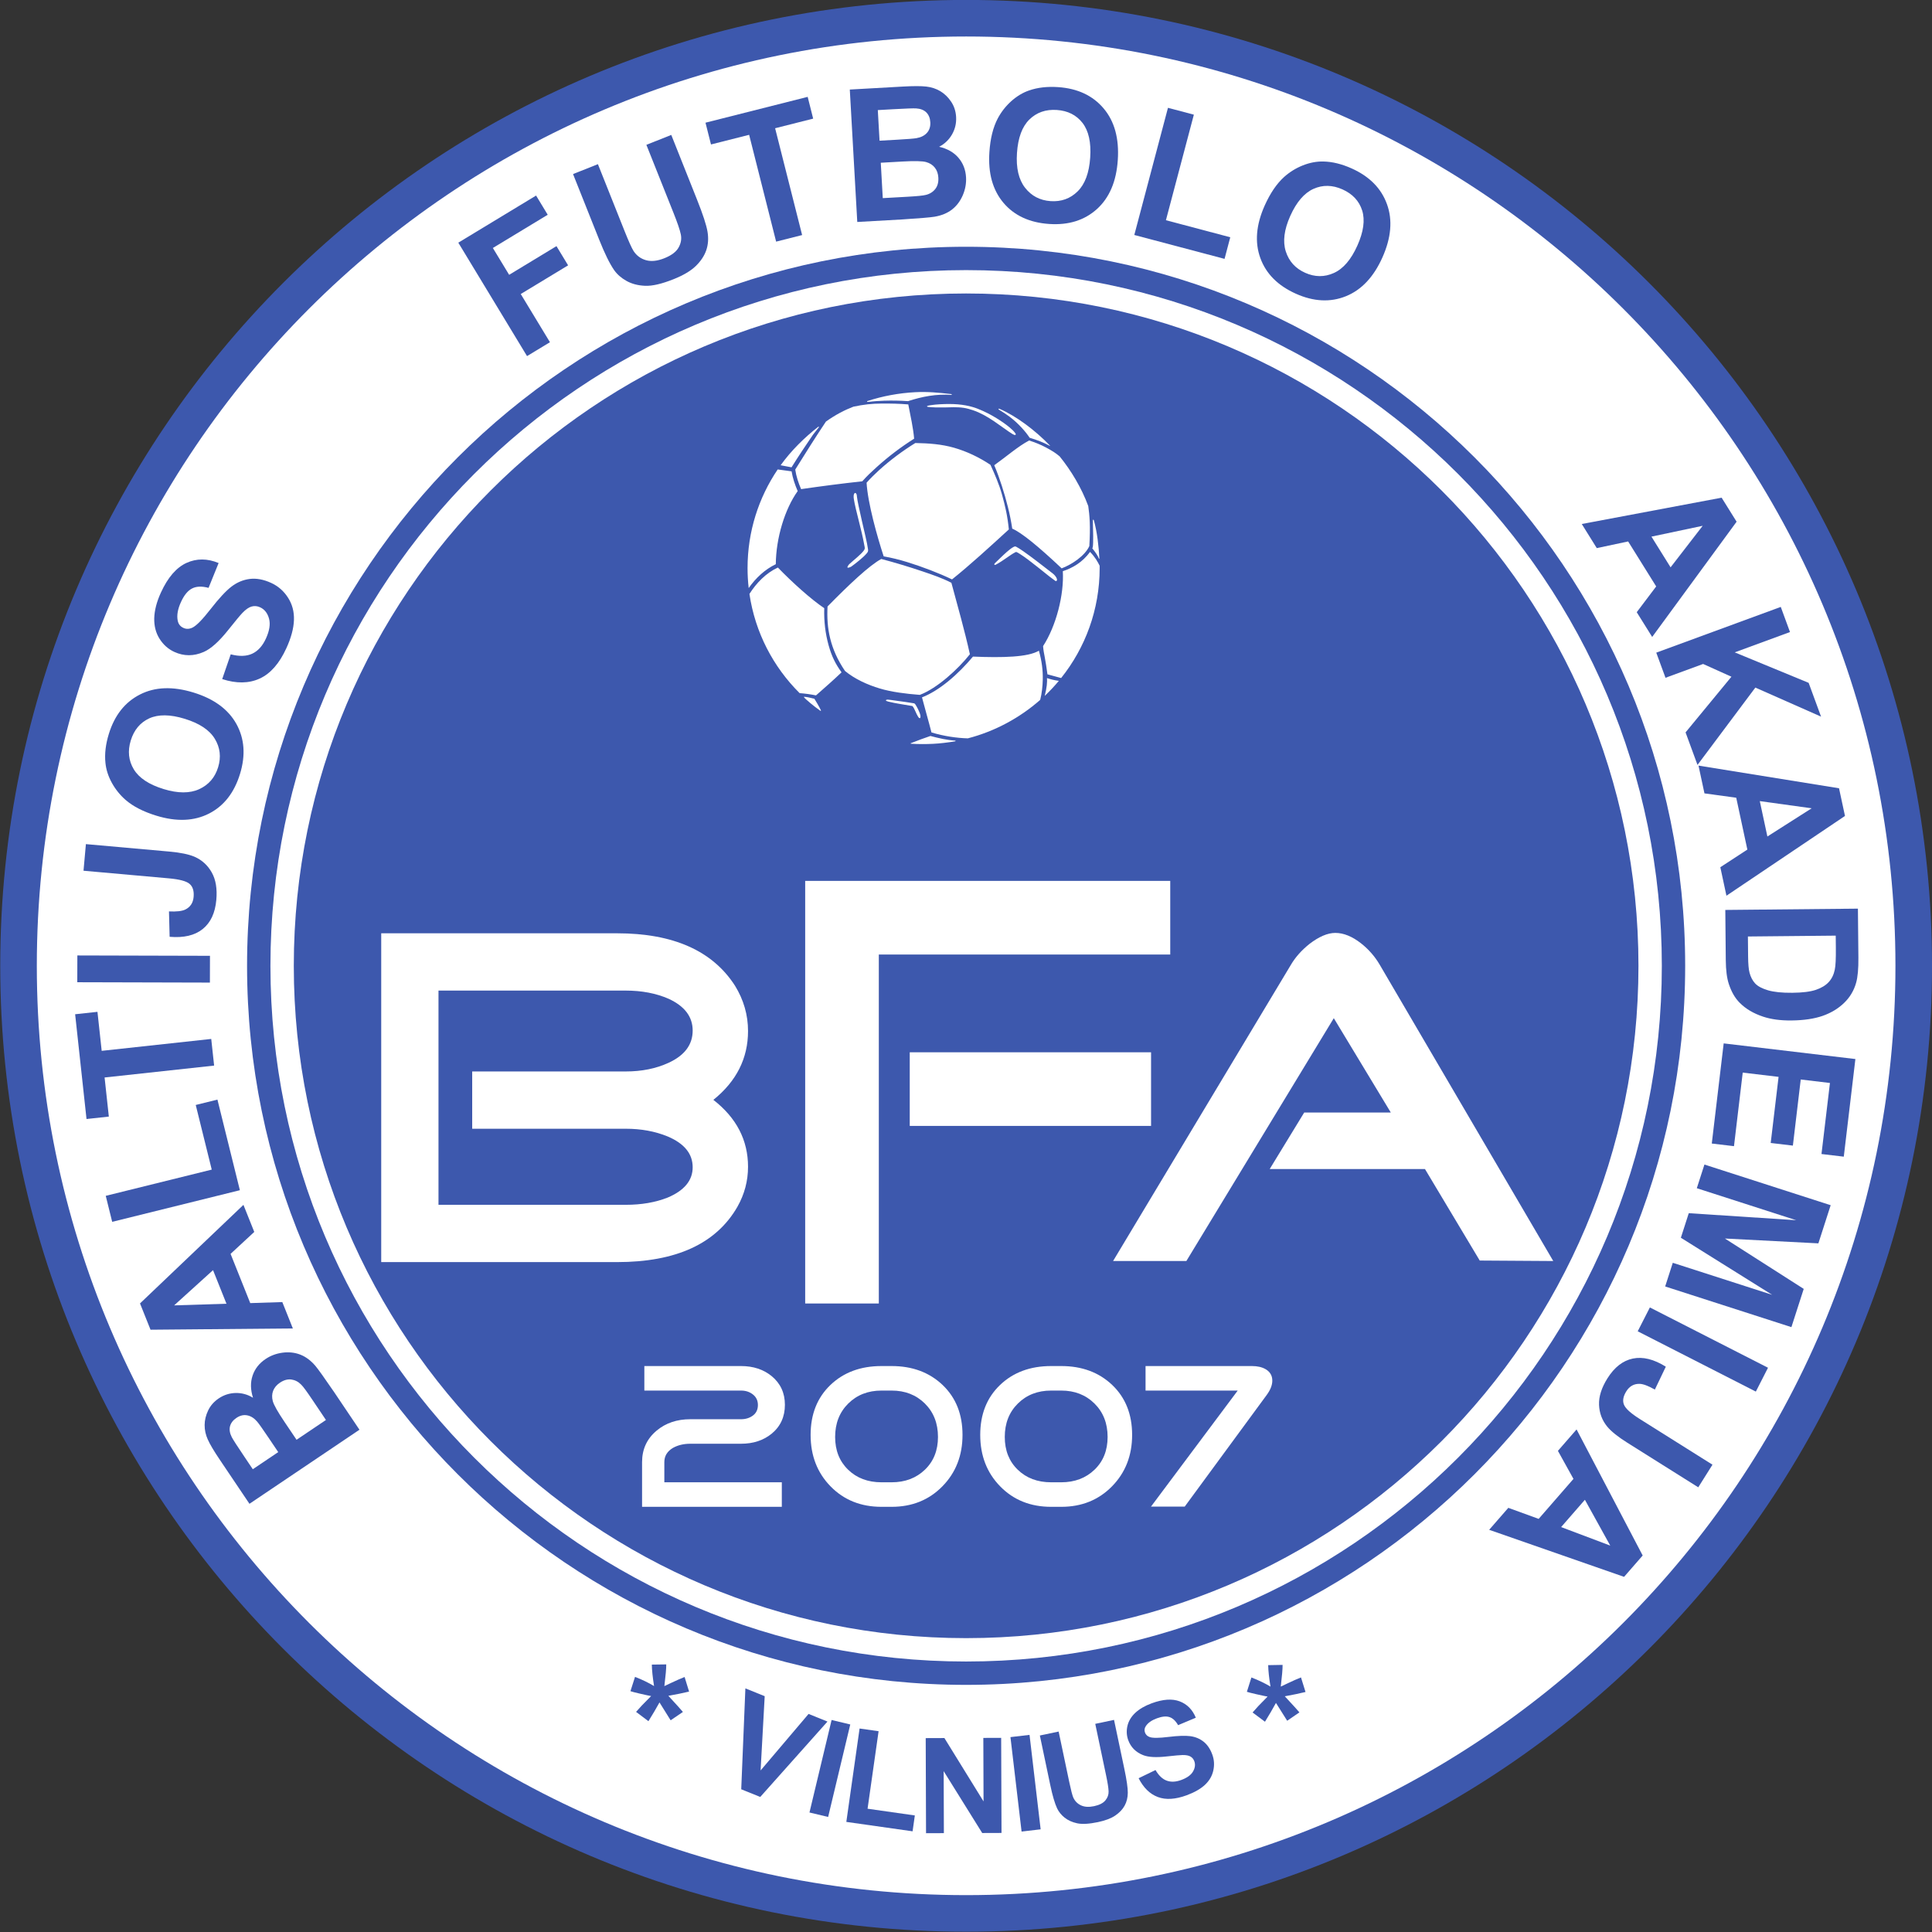<?xml version="1.0" encoding="UTF-8"?>
<svg xmlns="http://www.w3.org/2000/svg" xmlns:xlink="http://www.w3.org/1999/xlink" width="567pt" height="567pt" viewBox="0 0 567 567" version="1.1">
<rect x="0" y="0" width="567" height="567" fill="#333333" stroke="none"/>
<g id="surface1">
<path style=" stroke:none;fill-rule:evenodd;fill:rgb(23.926%,34.521%,67.772%);fill-opacity:1;" d="M 283.535 -0.02 C 440.062 -0.02 567.004 126.918 567.004 283.445 C 567.004 439.973 440.062 566.91 283.535 566.91 C 127.008 566.91 0.07 439.973 0.07 283.445 C 0.07 126.918 127.008 -0.02 283.535 -0.02 Z M 283.535 -0.02 "/>
<path style=" stroke:none;fill-rule:evenodd;fill:rgb(100%,100%,100%);fill-opacity:1;" d="M 283.535 10.711 C 434.137 10.711 556.27 132.844 556.27 283.445 C 556.27 434.047 434.137 556.18 283.535 556.18 C 132.934 556.18 10.805 434.047 10.805 283.445 C 10.805 132.844 132.934 10.711 283.535 10.711 Z M 283.535 10.711 "/>
<path style=" stroke:none;fill-rule:evenodd;fill:rgb(23.926%,34.521%,67.772%);fill-opacity:1;" d="M 283.535 72.418 C 400.062 72.418 494.562 166.918 494.562 283.445 C 494.562 399.973 400.062 494.473 283.535 494.473 C 167.008 494.473 72.508 399.973 72.508 283.445 C 72.508 166.918 167.008 72.418 283.535 72.418 Z M 283.535 72.418 "/>
<path style=" stroke:none;fill-rule:evenodd;fill:rgb(100%,100%,100%);fill-opacity:1;" d="M 283.535 79.273 C 396.277 79.273 487.711 170.703 487.711 283.445 C 487.711 396.188 396.277 487.617 283.535 487.617 C 170.797 487.617 79.367 396.188 79.367 283.445 C 79.367 170.703 170.797 79.273 283.535 79.273 Z M 283.535 79.273 "/>
<path style=" stroke:none;fill-rule:evenodd;fill:rgb(23.926%,34.521%,67.772%);fill-opacity:1;" d="M 283.535 86.129 C 392.492 86.129 480.852 174.488 480.852 283.445 C 480.852 392.398 392.492 480.758 283.535 480.758 C 174.586 480.758 86.223 392.398 86.223 283.445 C 86.223 174.488 174.586 86.129 283.535 86.129 Z M 283.535 86.129 "/>
<path style=" stroke:none;fill-rule:evenodd;fill:rgb(23.926%,34.521%,67.772%);fill-opacity:1;" d="M 484.879 186.93 L 480.348 179.668 L 486.055 172.105 L 477.824 158.902 L 468.621 160.859 L 464.215 153.785 L 505.258 146.059 L 509.656 153.109 Z M 490.281 166.5 L 499.703 154.309 L 484.664 157.488 Z M 490.281 166.5 "/>
<path style=" stroke:none;fill-rule:evenodd;fill:rgb(23.926%,34.521%,67.772%);fill-opacity:1;" d="M 486.078 191.539 L 522.617 178.117 L 525.324 185.492 L 509.102 191.453 L 530.797 200.398 L 534.441 210.316 L 515.156 201.789 L 498.18 224.484 L 494.676 214.941 L 508.137 198.602 L 499.828 194.859 L 488.789 198.914 Z M 486.078 191.539 "/>
<path style=" stroke:none;fill-rule:evenodd;fill:rgb(23.926%,34.521%,67.772%);fill-opacity:1;" d="M 506.672 262.875 L 504.879 254.512 L 512.812 249.332 L 509.547 234.117 L 500.223 232.84 L 498.473 224.688 L 539.715 231.34 L 541.461 239.465 Z M 518.688 245.492 L 531.684 237.215 L 516.461 235.109 Z M 518.688 245.492 "/>
<path style=" stroke:none;fill-rule:evenodd;fill:rgb(23.926%,34.521%,67.772%);fill-opacity:1;" d="M 545.258 266.668 L 545.398 281.031 C 545.43 284.266 545.211 286.734 544.727 288.441 C 544.078 290.734 542.898 292.703 541.195 294.34 C 539.496 295.988 537.406 297.25 534.934 298.125 C 532.449 298.992 529.391 299.449 525.738 299.484 C 522.539 299.516 519.77 299.145 517.441 298.367 C 514.605 297.426 512.301 296.062 510.535 294.266 C 509.188 292.918 508.137 291.09 507.371 288.777 C 506.801 287.051 506.508 284.734 506.48 281.824 L 506.34 267.047 Z M 538.746 274.59 L 512.973 274.84 L 513.031 280.703 C 513.051 282.895 513.184 284.48 513.449 285.457 C 513.777 286.723 514.324 287.777 515.09 288.613 C 515.859 289.445 517.129 290.113 518.871 290.633 C 520.617 291.141 523.004 291.391 526.012 291.359 C 529.02 291.332 531.32 291.039 532.926 290.496 C 534.535 289.945 535.789 289.191 536.676 288.23 C 537.574 287.262 538.172 286.039 538.469 284.57 C 538.715 283.473 538.812 281.32 538.781 278.113 Z M 538.746 274.59 "/>
<path style=" stroke:none;fill-rule:evenodd;fill:rgb(23.926%,34.521%,67.772%);fill-opacity:1;" d="M 505.863 306.211 L 544.516 310.805 L 541.109 339.457 L 534.566 338.68 L 537.047 317.828 L 528.477 316.809 L 526.172 336.211 L 519.664 335.438 L 521.973 316.035 L 511.453 314.785 L 508.887 336.375 L 502.371 335.602 Z M 505.863 306.211 "/>
<path style=" stroke:none;fill-rule:evenodd;fill:rgb(23.926%,34.521%,67.772%);fill-opacity:1;" d="M 500.215 341.77 L 537.262 353.703 L 533.656 364.898 L 506.219 363.477 L 529.355 378.262 L 525.738 389.484 L 488.691 377.551 L 490.926 370.605 L 520.09 380 L 493.297 363.25 L 495.617 356.047 L 527.141 358.105 L 497.977 348.715 Z M 500.215 341.77 "/>
<path style=" stroke:none;fill-rule:evenodd;fill:rgb(23.926%,34.521%,67.772%);fill-opacity:1;" d="M 484.203 383.707 L 518.871 401.402 L 515.301 408.402 L 480.633 390.707 Z M 484.203 383.707 "/>
<path style=" stroke:none;fill-rule:evenodd;fill:rgb(23.926%,34.521%,67.772%);fill-opacity:1;" d="M 502.574 429.855 L 498.402 436.492 L 477.539 423.379 C 474.816 421.668 472.867 420.102 471.703 418.703 C 470.188 416.855 469.379 414.719 469.285 412.297 C 469.188 409.867 470.016 407.273 471.754 404.504 C 473.801 401.25 476.277 399.316 479.211 398.707 C 482.129 398.102 485.355 398.887 488.883 401.094 L 485.664 407.816 C 483.727 406.707 482.219 406.145 481.137 406.129 C 479.504 406.105 478.223 406.832 477.301 408.297 C 476.371 409.777 476.133 411.094 476.598 412.242 C 477.055 413.387 478.621 414.801 481.289 416.477 Z M 502.574 429.855 "/>
<path style=" stroke:none;fill-rule:evenodd;fill:rgb(23.926%,34.521%,67.772%);fill-opacity:1;" d="M 437.039 448.965 L 442.66 442.516 L 451.562 445.758 L 461.777 434.023 L 457.215 425.797 L 462.691 419.508 L 482.09 456.504 L 476.633 462.77 Z M 458.156 448.164 L 472.574 453.602 L 465.133 440.152 Z M 458.156 448.164 "/>
<path style=" stroke:none;fill-rule:evenodd;fill:rgb(23.926%,34.521%,67.772%);fill-opacity:1;" d="M 154.672 104.508 L 134.504 71.219 L 157.328 57.391 L 160.742 63.027 L 144.645 72.777 L 149.422 80.652 L 163.312 72.234 L 166.727 77.871 L 152.828 86.289 L 161.398 100.434 Z M 154.672 104.508 "/>
<path style=" stroke:none;fill-rule:evenodd;fill:rgb(23.926%,34.521%,67.772%);fill-opacity:1;" d="M 168.176 51.086 L 175.473 48.176 L 183.277 67.758 C 184.516 70.863 185.41 72.848 185.953 73.695 C 186.855 75.051 188.078 75.941 189.605 76.367 C 191.141 76.797 192.926 76.602 194.965 75.789 C 197.035 74.965 198.434 73.922 199.148 72.652 C 199.863 71.391 200.078 70.094 199.801 68.781 C 199.527 67.457 198.812 65.371 197.672 62.508 L 189.699 42.504 L 197.004 39.598 L 204.566 58.59 C 206.297 62.934 207.324 66.074 207.645 68.027 C 207.965 69.977 207.84 71.773 207.273 73.434 C 206.703 75.082 205.672 76.637 204.195 78.074 C 202.715 79.512 200.531 80.801 197.672 81.941 C 194.219 83.316 191.441 83.965 189.34 83.875 C 187.234 83.789 185.422 83.312 183.879 82.453 C 182.336 81.594 181.117 80.527 180.23 79.262 C 178.926 77.383 177.473 74.422 175.859 70.371 Z M 168.176 51.086 "/>
<path style=" stroke:none;fill-rule:evenodd;fill:rgb(23.926%,34.521%,67.772%);fill-opacity:1;" d="M 227.777 70.914 L 219.855 39.566 L 208.66 42.395 L 207.047 36.008 L 237.035 28.426 L 238.648 34.816 L 227.48 37.637 L 235.406 68.984 Z M 227.777 70.914 "/>
<path style=" stroke:none;fill-rule:evenodd;fill:rgb(23.926%,34.521%,67.772%);fill-opacity:1;" d="M 249.398 26.281 L 264.934 25.406 C 268.012 25.234 270.316 25.23 271.844 25.406 C 273.367 25.574 274.746 26.035 275.988 26.781 C 277.227 27.527 278.273 28.547 279.148 29.859 C 280.02 31.164 280.504 32.66 280.598 34.336 C 280.699 36.156 280.305 37.855 279.414 39.43 C 278.512 41.008 277.246 42.223 275.617 43.078 C 278.016 43.629 279.91 44.703 281.27 46.289 C 282.641 47.883 283.383 49.801 283.512 52.043 C 283.609 53.809 283.301 55.551 282.57 57.27 C 281.84 58.98 280.797 60.383 279.43 61.461 C 278.066 62.535 276.344 63.25 274.27 63.602 C 272.973 63.812 269.82 64.078 264.82 64.398 L 251.59 65.145 Z M 257.617 32.309 L 258.129 41.293 L 263.266 41.004 C 266.324 40.832 268.219 40.68 268.961 40.547 C 270.289 40.316 271.32 39.797 272.047 38.984 C 272.77 38.172 273.094 37.137 273.023 35.879 C 272.961 34.676 272.574 33.719 271.871 33.004 C 271.16 32.289 270.148 31.895 268.84 31.812 C 268.055 31.766 265.816 31.848 262.129 32.055 Z M 258.488 47.762 L 259.074 58.148 L 266.336 57.742 C 269.164 57.582 270.949 57.406 271.703 57.203 C 272.855 56.93 273.777 56.352 274.465 55.496 C 275.152 54.629 275.465 53.504 275.383 52.129 C 275.316 50.961 274.973 49.992 274.363 49.211 C 273.754 48.426 272.902 47.875 271.812 47.566 C 270.723 47.254 268.387 47.203 264.824 47.406 Z M 258.488 47.762 "/>
<path style=" stroke:none;fill-rule:evenodd;fill:rgb(23.926%,34.521%,67.772%);fill-opacity:1;" d="M 290.367 44.617 C 290.633 40.656 291.445 37.379 292.812 34.773 C 293.828 32.859 295.152 31.16 296.785 29.691 C 298.422 28.23 300.172 27.176 302.039 26.539 C 304.535 25.672 307.352 25.355 310.516 25.566 C 316.242 25.953 320.695 28.035 323.891 31.82 C 327.09 35.598 328.473 40.648 328.047 46.969 C 327.629 53.246 325.59 58.031 321.938 61.344 C 318.289 64.648 313.613 66.113 307.914 65.73 C 302.137 65.34 297.664 63.266 294.492 59.52 C 291.32 55.762 289.949 50.793 290.367 44.617 Z M 298.461 44.898 C 298.16 49.293 298.961 52.699 300.836 55.105 C 302.715 57.512 305.215 58.816 308.34 59.027 C 311.465 59.238 314.105 58.289 316.262 56.164 C 318.414 54.051 319.645 50.742 319.949 46.242 C 320.254 41.793 319.496 38.41 317.699 36.078 C 315.895 33.762 313.379 32.492 310.145 32.273 C 306.91 32.055 304.23 32.992 302.102 35.074 C 299.98 37.156 298.762 40.426 298.461 44.898 Z M 298.461 44.898 "/>
<path style=" stroke:none;fill-rule:evenodd;fill:rgb(23.926%,34.521%,67.772%);fill-opacity:1;" d="M 332.895 68.961 L 342.773 31.641 L 350.371 33.652 L 342.172 64.629 L 361.055 69.629 L 359.379 75.973 Z M 332.895 68.961 "/>
<path style=" stroke:none;fill-rule:evenodd;fill:rgb(23.926%,34.521%,67.772%);fill-opacity:1;" d="M 371.164 60.312 C 372.789 56.691 374.688 53.895 376.871 51.926 C 378.488 50.484 380.316 49.348 382.359 48.535 C 384.398 47.73 386.406 47.352 388.379 47.398 C 391.02 47.449 393.773 48.129 396.672 49.426 C 401.902 51.77 405.363 55.266 407.047 59.926 C 408.738 64.574 408.289 69.793 405.699 75.574 C 403.129 81.312 399.555 85.098 394.984 86.941 C 390.422 88.777 385.523 88.531 380.312 86.199 C 375.027 83.832 371.551 80.336 369.879 75.723 C 368.199 71.098 368.637 65.961 371.164 60.312 Z M 378.66 63.383 C 376.859 67.402 376.426 70.871 377.348 73.777 C 378.277 76.688 380.172 78.777 383.035 80.059 C 385.887 81.336 388.695 81.363 391.461 80.117 C 394.211 78.879 396.508 76.203 398.352 72.086 C 400.176 68.016 400.645 64.582 399.766 61.773 C 398.879 58.973 396.949 56.91 393.996 55.586 C 391.035 54.262 388.199 54.211 385.48 55.426 C 382.77 56.645 380.492 59.289 378.66 63.383 Z M 378.66 63.383 "/>
<path style=" stroke:none;fill-rule:evenodd;fill:rgb(23.926%,34.521%,67.772%);fill-opacity:1;" d="M 73.211 441.332 L 64.52 428.422 C 62.797 425.867 61.617 423.887 60.992 422.484 C 60.355 421.086 60.047 419.668 60.055 418.223 C 60.062 416.773 60.406 415.352 61.09 413.93 C 61.762 412.516 62.805 411.336 64.195 410.398 C 65.711 409.379 67.367 408.852 69.18 408.812 C 70.992 408.781 72.684 409.25 74.254 410.215 C 73.504 407.867 73.461 405.691 74.129 403.711 C 74.793 401.723 76.062 400.102 77.93 398.848 C 79.395 397.859 81.051 397.238 82.902 396.984 C 84.746 396.738 86.484 396.922 88.105 397.543 C 89.73 398.168 91.223 399.281 92.59 400.887 C 93.426 401.895 95.27 404.469 98.098 408.605 L 105.496 419.594 Z M 74.191 431.188 L 81.656 426.16 L 78.781 421.891 C 77.07 419.352 75.969 417.797 75.48 417.23 C 74.602 416.203 73.629 415.582 72.559 415.375 C 71.488 415.164 70.434 415.418 69.391 416.121 C 68.391 416.793 67.762 417.609 67.504 418.578 C 67.258 419.555 67.434 420.629 68.031 421.797 C 68.395 422.492 69.605 424.375 71.672 427.441 Z M 87.031 422.543 L 95.66 416.734 L 91.602 410.703 C 90.02 408.352 88.961 406.902 88.395 406.363 C 87.57 405.512 86.602 405.016 85.516 404.859 C 84.422 404.711 83.297 405.02 82.156 405.789 C 81.184 406.445 80.527 407.234 80.164 408.156 C 79.805 409.086 79.766 410.098 80.055 411.191 C 80.344 412.285 81.492 414.32 83.488 417.281 Z M 87.031 422.543 "/>
<path style=" stroke:none;fill-rule:evenodd;fill:rgb(23.926%,34.521%,67.772%);fill-opacity:1;" d="M 71.445 353.602 L 74.621 361.547 L 67.668 367.984 L 73.445 382.434 L 82.852 382.129 L 85.945 389.871 L 44.176 390.242 L 41.09 382.527 Z M 62.52 372.758 L 51.102 383.102 L 66.465 382.617 Z M 62.52 372.758 "/>
<path style=" stroke:none;fill-rule:evenodd;fill:rgb(23.926%,34.521%,67.772%);fill-opacity:1;" d="M 70.398 349.301 L 32.926 358.582 L 31.035 350.953 L 62.141 343.254 L 57.445 324.285 L 63.812 322.711 Z M 70.398 349.301 "/>
<path style=" stroke:none;fill-rule:evenodd;fill:rgb(23.926%,34.521%,67.772%);fill-opacity:1;" d="M 62.84 312.727 L 30.695 316.219 L 31.941 327.695 L 25.391 328.406 L 22.051 297.66 L 28.602 296.949 L 29.844 308.398 L 61.992 304.906 Z M 62.84 312.727 "/>
<path style=" stroke:none;fill-rule:evenodd;fill:rgb(23.926%,34.521%,67.772%);fill-opacity:1;" d="M 61.602 288.367 L 22.68 288.266 L 22.703 280.406 L 61.621 280.508 Z M 61.602 288.367 "/>
<path style=" stroke:none;fill-rule:evenodd;fill:rgb(23.926%,34.521%,67.772%);fill-opacity:1;" d="M 24.508 255.539 L 25.211 247.73 L 49.754 249.922 C 52.957 250.211 55.402 250.719 57.078 251.434 C 59.266 252.395 60.961 253.926 62.141 256.043 C 63.34 258.16 63.777 260.848 63.484 264.105 C 63.145 267.934 61.816 270.781 59.484 272.656 C 57.16 274.523 53.926 275.289 49.781 274.93 L 49.594 267.477 C 51.82 267.586 53.422 267.402 54.391 266.926 C 55.855 266.199 56.668 264.973 56.82 263.246 C 56.977 261.504 56.59 260.223 55.652 259.414 C 54.727 258.602 52.691 258.055 49.551 257.777 Z M 24.508 255.539 "/>
<path style=" stroke:none;fill-rule:evenodd;fill:rgb(23.926%,34.521%,67.772%);fill-opacity:1;" d="M 45.879 239.383 C 42.086 238.219 39.078 236.68 36.852 234.754 C 35.223 233.328 33.871 231.648 32.812 229.723 C 31.762 227.801 31.137 225.852 30.945 223.887 C 30.668 221.262 31.004 218.445 31.934 215.414 C 33.617 209.93 36.66 206.066 41.082 203.82 C 45.484 201.57 50.719 201.379 56.773 203.238 C 62.789 205.082 66.98 208.16 69.379 212.469 C 71.758 216.777 72.117 221.664 70.441 227.121 C 68.742 232.656 65.703 236.539 61.332 238.77 C 56.945 241 51.793 241.199 45.879 239.383 Z M 48.004 231.57 C 52.215 232.863 55.711 232.867 58.48 231.594 C 61.254 230.312 63.094 228.176 64.012 225.176 C 64.93 222.188 64.613 219.398 63.035 216.809 C 61.469 214.234 58.531 212.281 54.215 210.953 C 49.957 209.645 46.488 209.605 43.809 210.82 C 41.141 212.051 39.332 214.215 38.379 217.309 C 37.426 220.41 37.727 223.23 39.266 225.781 C 40.809 228.32 43.715 230.254 48.004 231.57 Z M 48.004 231.57 "/>
<path style=" stroke:none;fill-rule:evenodd;fill:rgb(23.926%,34.521%,67.772%);fill-opacity:1;" d="M 65.211 199.297 L 67.711 192.031 C 70.238 192.691 72.34 192.625 74.023 191.844 C 75.695 191.062 77.039 189.594 78.035 187.418 C 79.09 185.121 79.398 183.16 78.953 181.547 C 78.512 179.934 77.641 178.828 76.34 178.23 C 75.504 177.848 74.68 177.77 73.867 177.996 C 73.051 178.211 72.148 178.832 71.156 179.863 C 70.48 180.562 69.094 182.238 66.988 184.875 C 64.289 188.27 61.887 190.422 59.797 191.328 C 56.855 192.613 53.984 192.613 51.184 191.332 C 49.379 190.504 47.934 189.223 46.832 187.48 C 45.73 185.742 45.215 183.723 45.266 181.426 C 45.336 179.121 45.98 176.617 47.227 173.898 C 49.262 169.449 51.766 166.559 54.738 165.199 C 57.719 163.852 60.852 163.863 64.16 165.238 L 61.207 172.523 C 59.242 171.996 57.629 172.055 56.379 172.699 C 55.117 173.336 54.031 174.664 53.113 176.676 C 52.16 178.75 51.84 180.574 52.156 182.137 C 52.352 183.145 52.91 183.859 53.832 184.277 C 54.668 184.664 55.547 184.637 56.465 184.199 C 57.633 183.648 59.426 181.82 61.84 178.715 C 64.254 175.617 66.277 173.434 67.914 172.168 C 69.559 170.91 71.348 170.156 73.305 169.906 C 75.262 169.664 77.355 170.055 79.59 171.078 C 81.613 172.004 83.262 173.438 84.508 175.375 C 85.762 177.312 86.352 179.508 86.266 181.961 C 86.188 184.414 85.438 187.184 84.031 190.254 C 81.98 194.73 79.379 197.695 76.215 199.145 C 73.047 200.594 69.379 200.648 65.211 199.297 Z M 65.211 199.297 "/>
<path style=" stroke:none;fill-rule:evenodd;fill:rgb(23.926%,34.521%,67.772%);fill-opacity:1;" d="M 217.535 525.113 L 218.754 495.5 L 224.422 497.793 L 223.219 519.59 L 237.301 503 L 242.844 505.242 L 223.117 527.367 Z M 217.535 525.113 "/>
<path style=" stroke:none;fill-rule:evenodd;fill:rgb(23.926%,34.521%,67.772%);fill-opacity:1;" d="M 237.562 531.926 L 244.055 504.781 L 249.535 506.094 L 243.039 533.238 Z M 237.562 531.926 "/>
<path style=" stroke:none;fill-rule:evenodd;fill:rgb(23.926%,34.521%,67.772%);fill-opacity:1;" d="M 248.379 534.688 L 252.27 507.281 L 257.848 508.074 L 254.613 530.82 L 268.484 532.793 L 267.824 537.449 Z M 248.379 534.688 "/>
<path style=" stroke:none;fill-rule:evenodd;fill:rgb(23.926%,34.521%,67.772%);fill-opacity:1;" d="M 271.773 538.008 L 271.676 510.098 L 277.16 510.078 L 288.648 528.676 L 288.586 510.039 L 293.82 510.02 L 293.922 537.93 L 288.258 537.949 L 276.945 519.789 L 277.008 537.988 Z M 271.773 538.008 "/>
<path style=" stroke:none;fill-rule:evenodd;fill:rgb(23.926%,34.521%,67.772%);fill-opacity:1;" d="M 299.812 537.523 L 296.547 509.805 L 302.145 509.148 L 305.406 536.867 Z M 299.812 537.523 "/>
<path style=" stroke:none;fill-rule:evenodd;fill:rgb(23.926%,34.521%,67.772%);fill-opacity:1;" d="M 305.176 509.332 L 310.688 508.172 L 313.801 522.965 C 314.297 525.309 314.684 526.82 314.965 527.488 C 315.434 528.555 316.188 529.336 317.215 529.82 C 318.254 530.316 319.535 530.395 321.074 530.074 C 322.637 529.742 323.754 529.176 324.414 528.367 C 325.074 527.562 325.387 526.676 325.348 525.715 C 325.316 524.742 325.066 523.184 324.613 521.02 L 321.434 505.91 L 326.945 504.75 L 329.965 519.098 C 330.656 522.379 330.996 524.723 330.984 526.141 C 330.969 527.559 330.66 528.812 330.059 529.914 C 329.453 531.012 328.535 531.98 327.312 532.816 C 326.09 533.652 324.391 534.293 322.23 534.75 C 319.621 535.297 317.586 535.414 316.105 535.094 C 314.633 534.773 313.406 534.215 312.422 533.422 C 311.438 532.625 310.711 531.723 310.238 530.719 C 309.547 529.23 308.883 526.961 308.238 523.902 Z M 305.176 509.332 "/>
<path style=" stroke:none;fill-rule:evenodd;fill:rgb(23.926%,34.521%,67.772%);fill-opacity:1;" d="M 334.16 521.871 L 339.121 519.469 C 340.062 521.086 341.16 522.125 342.41 522.582 C 343.652 523.039 345.074 522.977 346.684 522.383 C 348.387 521.758 349.539 520.922 350.133 519.879 C 350.73 518.84 350.855 517.84 350.504 516.875 C 350.27 516.254 349.895 515.797 349.367 515.5 C 348.848 515.195 348.074 515.051 347.047 515.066 C 346.352 515.074 344.797 515.219 342.395 515.48 C 339.301 515.828 336.992 515.695 335.477 515.09 C 333.34 514.246 331.883 512.785 331.117 510.715 C 330.629 509.379 330.547 507.996 330.871 506.551 C 331.199 505.113 331.965 503.828 333.16 502.695 C 334.367 501.566 335.965 500.629 337.977 499.887 C 341.27 498.672 344.004 498.48 346.199 499.305 C 348.391 500.137 349.973 501.738 350.945 504.113 L 345.746 506.297 C 345.023 505.031 344.176 504.242 343.219 503.93 C 342.254 503.613 341.031 503.734 339.547 504.281 C 338.008 504.848 336.914 505.605 336.285 506.559 C 335.871 507.168 335.789 507.812 336.039 508.488 C 336.27 509.113 336.727 509.547 337.414 509.789 C 338.285 510.105 340.121 510.094 342.922 509.75 C 345.715 509.41 347.848 509.336 349.32 509.527 C 350.797 509.727 352.086 510.254 353.199 511.125 C 354.309 511.996 355.172 513.258 355.777 514.91 C 356.336 516.41 356.438 517.969 356.086 519.582 C 355.73 521.203 354.914 522.609 353.629 523.809 C 352.34 525.008 350.551 526.027 348.277 526.867 C 344.965 528.09 342.141 528.266 339.805 527.387 C 337.465 526.512 335.586 524.672 334.16 521.871 Z M 334.16 521.871 "/>
<path style=" stroke:none;fill-rule:evenodd;fill:rgb(23.926%,34.521%,67.772%);fill-opacity:1;" d="M 371.242 505.289 L 367.605 502.574 C 368.723 501.273 369.895 500.023 371.105 498.836 C 371.586 498.348 371.883 498.043 372.012 497.91 C 371.613 497.863 370.484 497.613 368.605 497.191 C 367.254 496.883 366.367 496.656 365.934 496.504 L 367.262 492.301 C 369.352 493.105 371.215 493.996 372.859 494.98 C 372.441 492.41 372.215 490.309 372.184 488.684 L 376.41 488.609 C 376.43 489.758 376.246 491.883 375.879 494.977 C 376.195 494.84 376.867 494.52 377.898 494.02 C 379.312 493.344 380.613 492.762 381.812 492.289 L 383.141 496.559 C 381.391 496.984 379.367 497.41 377.062 497.824 L 379.969 500.98 C 380.551 501.617 381.012 502.137 381.352 502.543 L 377.758 505.004 L 374.465 499.773 C 373.531 501.496 372.453 503.332 371.242 505.289 Z M 371.242 505.289 "/>
<path style=" stroke:none;fill-rule:evenodd;fill:rgb(23.926%,34.521%,67.772%);fill-opacity:1;" d="M 190.301 505.129 L 186.672 502.402 C 187.797 501.105 188.969 499.855 190.184 498.676 C 190.664 498.188 190.969 497.887 191.094 497.754 C 190.699 497.703 189.57 497.453 187.691 497.023 C 186.344 496.711 185.461 496.48 185.023 496.324 L 186.367 492.125 C 188.453 492.938 190.312 493.836 191.953 494.824 C 191.547 492.254 191.32 490.152 191.297 488.523 L 195.527 488.465 C 195.547 489.617 195.352 491.742 194.977 494.832 C 195.289 494.699 195.965 494.383 196.996 493.879 C 198.41 493.215 199.715 492.637 200.914 492.164 L 202.23 496.441 C 200.48 496.863 198.453 497.277 196.148 497.684 L 199.047 500.852 C 199.621 501.492 200.086 502.012 200.422 502.418 L 196.816 504.867 L 193.547 499.625 C 192.605 501.344 191.52 503.176 190.301 505.129 Z M 190.301 505.129 "/>
<path style=" stroke:none;fill-rule:evenodd;fill:rgb(100%,100%,100%);fill-opacity:1;" d="M 230.352 412.277 C 230.352 415.785 229.062 418.609 226.48 420.746 C 224.062 422.723 221.059 423.707 217.469 423.707 L 202.59 423.707 C 200.652 423.707 198.965 424.113 197.508 424.918 C 195.812 425.926 194.969 427.316 194.969 429.094 L 194.969 435.02 L 229.445 435.02 L 229.445 442.219 L 188.434 442.219 L 188.434 429.094 C 188.434 425.301 189.867 422.219 192.73 419.836 C 195.391 417.621 198.676 416.512 202.59 416.512 L 217.469 416.512 C 218.84 416.512 220.008 416.148 220.977 415.422 C 221.945 414.695 222.43 413.668 222.43 412.336 C 222.43 411.047 221.945 410.02 220.977 409.254 C 220.008 408.484 218.84 408.102 217.469 408.102 L 189.102 408.102 L 189.102 400.906 L 217.469 400.906 C 221.059 400.906 224.062 401.895 226.48 403.871 C 229.062 406.008 230.352 408.809 230.352 412.277 Z M 230.352 412.277 "/>
<path style=" stroke:none;fill-rule:evenodd;fill:rgb(100%,100%,100%);fill-opacity:1;" d="M 282.477 421.109 C 282.477 427.156 280.512 432.188 276.578 436.199 C 272.648 440.211 267.676 442.219 261.672 442.219 L 258.703 442.219 C 252.656 442.219 247.676 440.223 243.766 436.23 C 239.852 432.238 237.898 427.195 237.898 421.109 C 237.898 415.059 239.836 410.18 243.703 406.469 C 247.574 402.762 252.574 400.906 258.703 400.906 L 261.672 400.906 C 267.758 400.906 272.746 402.762 276.641 406.469 C 280.531 410.18 282.477 415.059 282.477 421.109 Z M 275.277 421.711 C 275.277 417.719 273.996 414.453 271.438 411.914 C 268.879 409.375 265.621 408.102 261.672 408.102 L 258.703 408.102 C 254.754 408.102 251.496 409.375 248.938 411.914 C 246.379 414.453 245.094 417.719 245.094 421.711 C 245.094 425.664 246.367 428.871 248.906 431.328 C 251.445 433.789 254.715 435.02 258.703 435.02 L 261.672 435.02 C 265.621 435.02 268.879 433.789 271.438 431.328 C 273.996 428.871 275.277 425.664 275.277 421.711 Z M 275.277 421.711 "/>
<path style=" stroke:none;fill-rule:evenodd;fill:rgb(100%,100%,100%);fill-opacity:1;" d="M 332.254 421.109 C 332.254 427.156 330.289 432.188 326.359 436.199 C 322.426 440.211 317.461 442.219 311.449 442.219 L 308.484 442.219 C 302.434 442.219 297.453 440.223 293.547 436.23 C 289.633 432.238 287.676 427.195 287.676 421.109 C 287.676 415.059 289.613 410.18 293.484 406.469 C 297.355 402.762 302.355 400.906 308.484 400.906 L 311.449 400.906 C 317.535 400.906 322.527 402.762 326.422 406.469 C 330.309 410.18 332.254 415.059 332.254 421.109 Z M 325.059 421.711 C 325.059 417.719 323.777 414.453 321.215 411.914 C 318.656 409.375 315.398 408.102 311.449 408.102 L 308.484 408.102 C 304.531 408.102 301.277 409.375 298.715 411.914 C 296.156 414.453 294.879 417.719 294.879 421.711 C 294.879 425.664 296.145 428.871 298.684 431.328 C 301.227 433.789 304.492 435.02 308.484 435.02 L 311.449 435.02 C 315.398 435.02 318.656 433.789 321.215 431.328 C 323.777 428.871 325.059 425.664 325.059 421.711 Z M 325.059 421.711 "/>
<path style=" stroke:none;fill-rule:evenodd;fill:rgb(100%,100%,100%);fill-opacity:1;" d="M 373.395 405.199 C 373.395 406.488 372.852 407.883 371.762 409.375 L 347.688 442.156 L 337.789 442.156 L 363.242 408.102 L 336.195 408.102 L 336.195 400.906 L 367.406 400.906 C 369.02 400.906 370.352 401.207 371.398 401.812 C 372.73 402.578 373.395 403.707 373.395 405.199 Z M 373.395 405.199 "/>
<path style=" stroke:none;fill-rule:evenodd;fill:rgb(100%,100%,100%);fill-opacity:1;" d="M 219.531 342.426 C 219.531 346.566 218.496 350.477 216.422 354.148 C 210.211 364.98 198.434 370.398 181.102 370.398 L 111.879 370.398 L 111.879 273.902 L 181.102 273.902 C 197.59 273.902 209.129 279.035 215.715 289.301 C 218.258 293.445 219.531 297.875 219.531 302.582 C 219.531 310.59 216.141 317.324 209.359 322.785 C 216.141 328.059 219.531 334.605 219.531 342.426 Z M 203.285 302.441 C 203.285 298.391 200.93 295.285 196.219 293.117 C 192.547 291.516 188.355 290.715 183.645 290.715 L 128.688 290.715 L 128.688 353.586 L 183.645 353.586 C 188.262 353.586 192.359 352.879 195.938 351.465 C 200.84 349.395 203.285 346.426 203.285 342.566 C 203.285 338.609 200.84 335.594 195.938 333.523 C 192.266 332.016 188.172 331.262 183.645 331.262 L 138.578 331.262 L 138.578 314.449 L 183.645 314.449 C 188.355 314.449 192.547 313.602 196.219 311.906 C 200.93 309.742 203.285 306.586 203.285 302.441 Z M 203.285 302.441 "/>
<path style=" stroke:none;fill-rule:evenodd;fill:rgb(100%,100%,100%);fill-opacity:1;" d="M 337.812 330.43 L 266.992 330.43 L 266.992 308.824 L 337.812 308.824 Z M 343.441 280.133 L 257.914 280.133 L 257.914 382.547 L 236.305 382.547 L 236.305 258.523 L 343.441 258.523 Z M 343.441 280.133 "/>
<path style=" stroke:none;fill-rule:evenodd;fill:rgb(100%,100%,100%);fill-opacity:1;" d="M 455.848 370.082 L 434.27 369.941 L 418.199 343.09 L 372.629 343.09 L 382.754 326.504 L 408.172 326.504 L 391.441 298.812 L 348.172 370.082 L 326.664 370.082 L 378.816 283.207 C 380.129 280.961 381.953 278.898 384.297 277.023 C 387.109 274.867 389.641 273.789 391.887 273.789 C 394.324 273.789 396.855 274.82 399.48 276.883 C 401.727 278.664 403.555 280.773 404.965 283.207 Z M 455.848 370.082 "/>
<path style=" stroke:none;fill-rule:evenodd;fill:rgb(23.926%,34.521%,67.772%);fill-opacity:1;" d="M 271.059 113.434 C 300.461 113.434 324.301 137.293 324.301 166.711 C 324.301 196.133 300.461 219.992 271.059 219.992 C 241.66 219.992 217.816 196.133 217.816 166.711 C 217.816 137.293 241.66 113.434 271.059 113.434 Z M 271.059 113.434 "/>
<path style=" stroke:none;fill-rule:evenodd;fill:rgb(100%,100%,100%);fill-opacity:1;" d="M 279.18 115.656 C 279.402 115.68 279.379 115.902 279.172 115.887 C 274.805 115.582 270.617 116.371 266.488 117.73 C 264.234 117.57 261.855 117.52 259.508 117.594 C 257.852 117.648 256.234 117.766 254.629 117.953 C 254.438 117.984 254.402 117.762 254.574 117.703 C 258.969 116.242 263.844 115.348 268.586 115.102 C 272.266 114.91 275.391 115.223 279.18 115.656 Z M 293.383 120.004 C 298.242 122.109 303.809 126.273 308.102 130.734 C 308.215 130.848 308.129 130.891 308.012 130.809 C 306.309 129.875 304.449 129.16 302.172 128.465 C 300.992 126.66 298.855 124.23 296.27 122.281 C 295.359 121.594 294.336 120.938 293.203 120.25 C 292.922 120.078 292.961 119.82 293.383 120.004 Z M 310.984 133.938 C 314.355 138.102 317.398 143.148 319.379 148.508 C 319.773 151.273 320.055 154.461 319.695 160.273 C 318.363 163.168 314.547 165.664 311.574 166.801 C 304.742 160.348 299.684 156.227 297.07 155.148 C 296.422 150.801 295.359 146.77 293.984 142.48 C 293.379 140.594 292.578 138.367 291.789 136.535 C 295.301 134.035 298.828 130.953 302.027 129.277 C 303.711 129.82 305.355 130.457 306.941 131.309 C 308.879 132.344 309.785 132.93 310.984 133.938 Z M 321.02 152.676 C 322.004 156.18 322.441 160.27 322.648 163.883 C 322.652 163.93 322.578 164.102 322.504 163.922 C 322.129 163.02 321.652 162.293 320.562 160.914 C 320.664 160.789 320.699 160.598 320.723 160.438 C 320.891 159.418 320.82 155.625 320.73 152.746 C 320.719 152.406 320.965 152.477 321.023 152.676 Z M 322.719 166.016 C 322.723 166.246 322.727 166.48 322.727 166.711 C 322.727 178.922 318.496 190.141 311.422 198.988 L 307.402 197.898 C 307.148 195.887 306.852 194.199 306.59 192.742 C 306.406 191.758 306.23 190.988 306.121 189.621 C 309.945 183.738 312.32 174.523 311.914 167.629 C 314.645 166.746 317.691 165.059 319.895 161.965 C 321.348 163.441 322.141 164.855 322.719 166.016 Z M 310.754 199.812 C 309.453 201.367 308.066 202.848 306.598 204.238 C 307.227 201.852 307.363 200.113 307.266 199 C 308.359 199.359 309.285 199.617 310.754 199.812 Z M 305.27 205.402 C 299.336 210.625 292.031 214.625 284.035 216.691 C 280.836 216.602 277.039 216.066 273.367 214.953 C 272.539 211.695 271.484 208.105 270.586 204.664 C 275.781 202.637 281.258 197.82 285.547 192.695 C 294.227 193.059 301.773 192.879 304.895 190.957 C 305.754 193.988 306.09 196.773 306.031 199.414 C 305.984 201.387 305.77 203.492 305.27 205.402 Z M 280.277 217.57 C 278.059 217.926 275.941 218.195 273.82 218.297 C 271.699 218.398 269.512 218.406 267.352 218.266 C 267.289 218.262 267.137 218.176 267.328 218.102 C 269.188 217.363 271.266 216.598 273.059 215.992 C 275.562 216.664 278.031 217.215 280.289 217.348 C 280.492 217.359 280.504 217.531 280.277 217.57 Z M 240.719 208.578 C 238.965 207.359 236.383 205.199 235.973 204.645 C 235.926 204.582 235.898 204.484 236.02 204.488 C 236.84 204.531 237.93 204.812 239.004 205.066 C 239.469 205.797 240.305 207.199 240.922 208.449 C 240.977 208.562 240.859 208.676 240.719 208.578 Z M 234.672 203.418 C 226.934 195.734 221.609 185.613 219.945 174.309 C 221.984 171.074 224.828 168.164 228.289 166.559 C 232.48 170.895 237.973 175.852 241.898 178.488 C 241.785 182.406 242.23 185.926 243.156 189.301 C 244.094 192.719 245.258 194.934 246.977 197.316 C 244.406 199.773 241.965 201.879 239.48 204.082 C 237.867 203.758 236.262 203.539 234.672 203.418 Z M 219.723 172.582 C 219.504 170.656 219.391 168.695 219.391 166.711 C 219.391 155.992 222.652 146.031 228.234 137.773 L 232.312 138.328 C 232.648 140.348 233.297 142.25 234.105 144.121 C 230.316 149.41 227.742 157.922 227.68 165.582 C 224.473 167.105 221.777 169.66 219.723 172.582 Z M 229.098 136.543 C 232.191 132.242 236.062 128.441 240.105 125.273 C 240.188 125.172 240.434 125.211 240.309 125.398 C 239.656 126.27 238.82 127.254 238.613 127.551 C 236.551 130.582 234.367 133.824 232.297 137.148 Z M 242.395 123.719 C 245.191 121.727 247.883 120.336 250.453 119.352 C 253.383 118.734 255.812 118.438 258.855 118.43 C 261.645 118.426 263.801 118.461 266.562 118.688 C 267.199 121.953 268.035 125.758 268.277 128.746 C 264.344 131.223 260.672 134.023 257.211 137.152 C 255.801 138.426 254.348 139.781 253.062 141.25 C 246.836 141.93 240.922 142.707 235.105 143.547 C 234.305 141.699 233.684 139.812 233.387 137.805 C 236.371 133.027 239.262 128.402 242.395 123.719 Z M 269.965 203.926 C 269.879 203.922 269.785 203.918 269.664 203.906 C 265.992 203.625 261.66 203.098 258.242 202.07 C 254.551 200.965 250.855 199.281 247.988 196.91 C 243.613 190.457 242.516 184.371 242.867 177.984 C 249.16 171.574 255.223 165.848 258.641 164.051 C 262.609 165.086 266.926 166.402 270.758 167.695 C 273.715 168.691 276.547 169.66 279.215 171.039 C 281.086 178.055 283.051 184.805 284.641 192.012 C 281.172 196.379 275.078 201.98 269.965 203.926 Z M 259.34 163.277 C 257.441 157.504 254.656 147.59 254.324 141.664 C 255.465 140.379 256.672 139.188 257.977 138 C 261.27 135.02 264.965 132.27 268.629 130.016 C 272.672 130.09 276.34 130.363 279.949 131.391 C 283.703 132.461 287.336 134.191 290.68 136.418 C 291.949 139.188 293.219 142.133 294.047 145.086 C 295.027 148.605 295.672 151.371 296.074 155.379 C 290.363 160.605 284.504 165.969 279.398 170.043 C 275.445 168.137 270.594 166.312 266.215 164.953 C 263.941 164.25 261.652 163.688 259.34 163.277 Z M 259.34 163.277 "/>
<path style=" stroke:none;fill-rule:evenodd;fill:rgb(100%,100%,100%);fill-opacity:1;" d="M 298.039 127.25 C 297.613 126.594 297.031 126.059 296.391 125.52 C 295.031 124.379 293.738 123.523 292.422 122.711 C 290.828 121.73 289.172 120.848 286.953 119.965 C 285.004 119.191 282.223 118.555 278.496 118.566 C 276.953 118.57 274.867 118.652 273.234 118.902 C 272.895 118.953 272.523 119.004 272.238 119.102 C 271.852 119.23 272.156 119.395 272.363 119.418 C 273.672 119.562 275.117 119.609 277.133 119.574 C 278.871 119.543 280.805 119.402 282.781 119.688 C 283.746 119.824 284.789 120.133 285.715 120.453 C 287.828 121.172 289.891 122.395 291.754 123.645 C 292.641 124.242 293.438 124.855 294.312 125.445 C 295.434 126.199 297.004 127.438 297.742 127.648 C 298.035 127.73 298.215 127.52 298.039 127.25 Z M 298.039 127.25 "/>
<path style=" stroke:none;fill-rule:evenodd;fill:rgb(100%,100%,100%);fill-opacity:1;" d="M 251.496 145.785 C 251.621 147 252.254 149.75 252.898 152.645 C 253.551 155.551 254.488 159.242 254.754 161.262 C 254.809 161.695 254.73 161.957 254.441 162.309 C 253.816 163.059 253.066 163.723 252.191 164.449 C 251.34 165.152 250.477 165.828 249.785 166.312 C 249.672 166.395 248.879 166.727 248.738 166.57 C 248.562 166.371 249.117 165.688 249.254 165.559 C 250.555 164.344 252.738 162.699 253.574 161.484 C 253.922 160.98 253.781 160.68 253.672 160.082 C 252.801 155.18 251.094 149.766 250.574 146.391 C 250.387 145.164 250.727 144.617 251.031 144.672 C 251.145 144.691 251.246 144.812 251.324 144.945 C 251.469 145.203 251.465 145.504 251.496 145.785 Z M 251.496 145.785 "/>
<path style=" stroke:none;fill-rule:evenodd;fill:rgb(100%,100%,100%);fill-opacity:1;" d="M 292.324 165.68 C 294.434 164.551 296.402 162.887 297.98 162.066 C 298.152 161.977 298.266 161.969 298.441 162.059 C 299.488 162.586 301.492 164.039 302.852 165.121 C 304.02 166.051 305.371 167.062 306.504 168.004 C 307.59 168.906 308.512 169.602 309.691 170.457 C 309.973 170.66 310.309 170.43 310.176 169.926 C 309.988 169.207 309.301 168.578 309.012 168.348 C 308.066 167.609 307.109 166.867 306.145 166.129 C 304.859 165.148 303.547 164.105 302.227 163.152 C 300.906 162.199 299.316 161.027 298.234 160.457 C 297.953 160.309 297.695 160.387 297.422 160.535 C 296.32 161.121 294.82 162.547 293.422 163.898 C 292.934 164.367 292.477 164.785 292.059 165.215 C 291.59 165.691 291.84 165.941 292.324 165.68 Z M 292.324 165.68 "/>
<path style=" stroke:none;fill-rule:evenodd;fill:rgb(100%,100%,100%);fill-opacity:1;" d="M 260.652 205.895 C 260.328 205.816 260.008 205.668 259.98 205.551 C 259.949 205.402 260.324 205.305 260.68 205.332 C 261.367 205.387 262.422 205.559 263.297 205.68 C 264.977 205.914 266.574 206.109 268.258 206.41 C 268.398 206.438 268.512 206.551 268.594 206.668 C 268.945 207.172 269.941 208.906 270.133 210.059 C 270.164 210.25 270.156 210.68 269.992 210.754 C 269.867 210.809 269.672 210.695 269.473 210.398 C 268.902 209.547 268.379 207.887 267.844 207.289 C 267.797 207.238 267.805 207.215 267.734 207.203 C 265.352 206.758 263.004 206.488 260.652 205.895 Z M 260.652 205.895 "/>
</g>
</svg>
